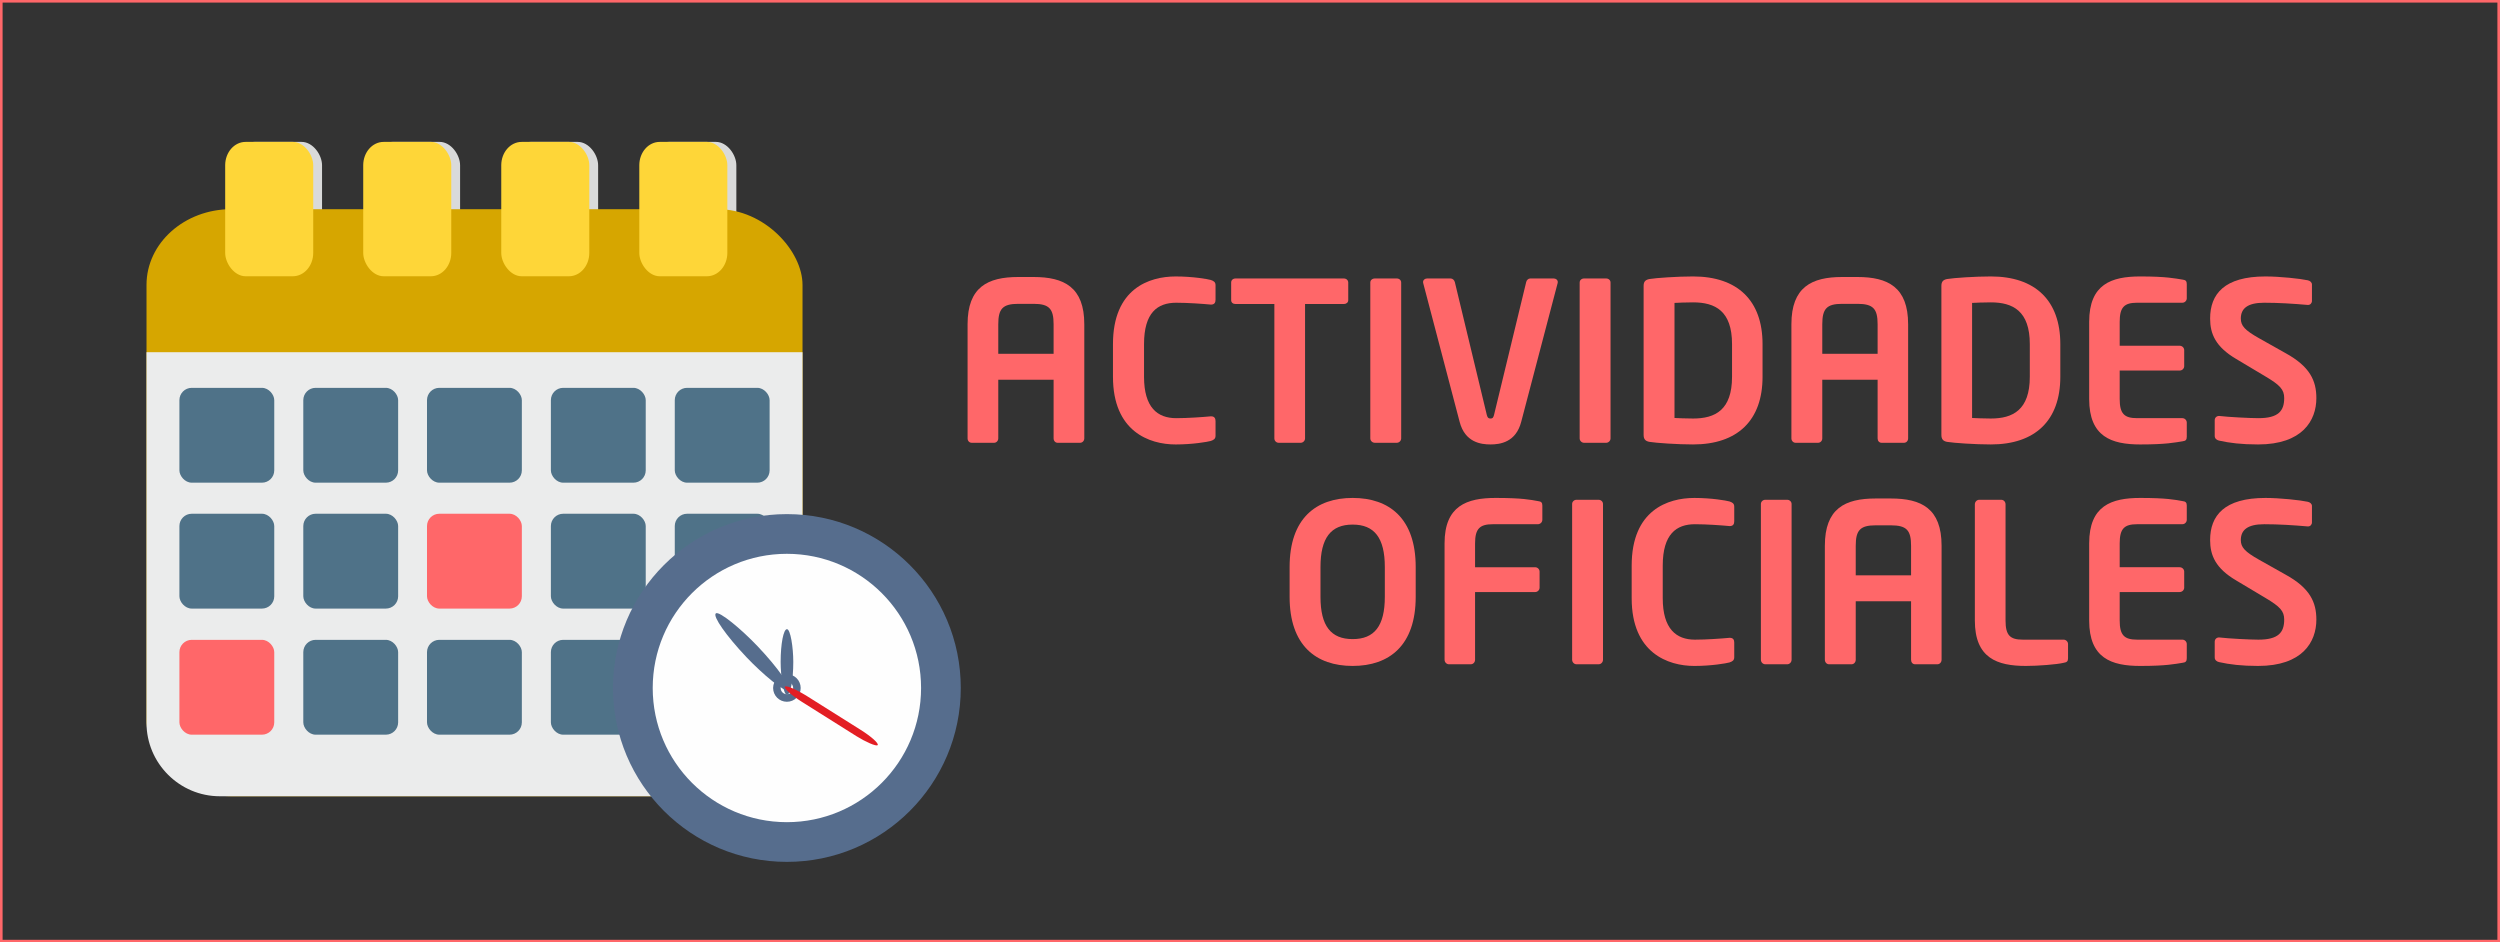 <?xml version="1.0" encoding="UTF-8"?>
<!DOCTYPE svg PUBLIC "-//W3C//DTD SVG 1.1//EN" "http://www.w3.org/Graphics/SVG/1.1/DTD/svg11.dtd">
<!-- Creator: CorelDRAW X8 -->
<svg xmlns="http://www.w3.org/2000/svg" xml:space="preserve" width="73.46mm" height="27.691mm" version="1.1" style="shape-rendering:geometricPrecision; text-rendering:geometricPrecision; image-rendering:optimizeQuality; fill-rule:evenodd; clip-rule:evenodd"
viewBox="0 0 13601 5127"
 xmlns:xlink="http://www.w3.org/1999/xlink">
 <rect x="0" y="0" width="13601" height="5127" fill="#333333" stroke="none"/>
 <defs>
  <style type="text/css">
   <![CDATA[
    .str0 {stroke:#FF6769;stroke-width:14.108}
    .fil0 {fill:none}
    .fil9 {fill:#FEFEFE}
    .fil4 {fill:#EBECEC}
    .fil2 {fill:#D9DADA}
    .fil11 {fill:#E31E24}
    .fil5 {fill:#4F7288}
    .fil8 {fill:#566D8D}
    .fil10 {fill:#566D8D}
    .fil3 {fill:#D6A600}
    .fil7 {fill:#FED638}
    .fil6 {fill:#FF6769}
    .fil1 {fill:#FF6769;fill-rule:nonzero}
   ]]>
  </style>
 </defs>
 <g id="Capa_x0020_1">
  <polygon class="fil0 str0" points="7,7 13594,7 13594,5120 7,5120 "/>
  <path class="fil1" d="M5899 2385l0 -621c0,-202 -110,-257 -276,-257l-83 0c-167,0 -276,55 -276,257l0 621c0,13 9,24 23,24l121 0c13,0 23,-11 23,-24l0 -319 301 0 0 319c0,13 9,24 22,24l122 0c13,0 23,-11 23,-24zm-167 -460l-301 0 0 -161c0,-84 24,-111 109,-111l83 0c85,0 109,27 109,111l0 161z"/>
  <path id="1" class="fil1" d="M6613 2371l0 -80c0,-15 -6,-26 -24,-26 0,0 -1,0 -2,0 -42,4 -124,10 -188,10 -102,0 -175,-58 -175,-225l0 -178c0,-171 73,-225 175,-225 64,0 146,6 188,10 1,0 2,0 2,0 18,0 24,-11 24,-26l0 -80c0,-17 -11,-23 -26,-28 -18,-5 -98,-19 -191,-19 -144,0 -341,66 -341,368l0 178c0,297 197,368 341,368 93,0 173,-14 191,-19 15,-5 26,-11 26,-28z"/>
  <path id="2" class="fil1" d="M7335 1633l0 -96c0,-13 -11,-22 -24,-22l-589 0c-14,0 -24,9 -24,22l0 96c0,13 10,21 24,21l211 0 0 731c0,13 10,24 24,24l119 0c13,0 24,-11 24,-24l0 -731 211 0c13,0 24,-8 24,-21z"/>
  <path id="3" class="fil1" d="M7623 2385l0 -848c0,-13 -11,-22 -24,-22l-119 0c-14,0 -25,9 -25,22l0 848c0,13 11,24 25,24l119 0c13,0 24,-11 24,-24z"/>
  <path id="4" class="fil1" d="M8475 1535c0,-12 -10,-20 -22,-20l-128 0c-10,0 -20,9 -22,20l-175 723c-4,14 -7,19 -19,19 -12,0 -16,-5 -20,-19l-174 -723c-3,-11 -12,-20 -23,-20l-128 0c-12,0 -22,8 -22,20 0,2 1,4 1,6l198 754c29,112 116,123 168,123 51,0 138,-11 167,-123l198 -754c0,-2 1,-4 1,-6z"/>
  <path id="5" class="fil1" d="M8762 2385l0 -848c0,-13 -11,-22 -24,-22l-120 0c-13,0 -24,9 -24,22l0 848c0,13 11,24 24,24l120 0c13,0 24,-11 24,-24z"/>
  <path id="6" class="fil1" d="M9589 2050l0 -178c0,-238 -137,-368 -378,-368 -85,0 -201,8 -237,14 -21,4 -32,13 -32,37l0 811c0,25 11,34 32,38 36,6 152,14 237,14 241,0 378,-130 378,-368zm-166 0c0,180 -91,227 -212,227 -44,0 -76,-2 -101,-3l0 -626c25,-1 57,-3 101,-3 121,0 212,47 212,227l0 178z"/>
  <path id="7" class="fil1" d="M10381 2385l0 -621c0,-202 -110,-257 -276,-257l-83 0c-166,0 -276,55 -276,257l0 621c0,13 10,24 23,24l122 0c13,0 23,-11 23,-24l0 -319 301 0 0 319c0,13 8,24 22,24l121 0c14,0 23,-11 23,-24zm-166 -460l-301 0 0 -161c0,-84 24,-111 108,-111l83 0c86,0 110,27 110,111l0 161z"/>
  <path id="8" class="fil1" d="M11209 2050l0 -178c0,-238 -137,-368 -378,-368 -86,0 -202,8 -238,14 -20,4 -31,13 -31,37l0 811c0,25 11,34 31,38 36,6 152,14 238,14 241,0 378,-130 378,-368zm-166 0c0,180 -92,227 -212,227 -45,0 -76,-2 -102,-3l0 -626c26,-1 57,-3 102,-3 120,0 212,47 212,227l0 178z"/>
  <path id="9" class="fil1" d="M11897 2376l0 -77c0,-13 -11,-24 -24,-24l-246 0c-70,0 -95,-24 -95,-104l0 -155 326 0c14,0 25,-11 25,-24l0 -87c0,-13 -11,-24 -25,-24l-326 0 0 -130c0,-80 25,-104 95,-104l246 0c13,0 24,-11 24,-24l0 -77c0,-17 -6,-23 -24,-25 -39,-6 -86,-17 -229,-17 -157,0 -278,42 -278,247l0 420c0,205 121,247 278,247 143,0 190,-11 229,-17 18,-2 24,-8 24,-25z"/>
  <path id="10" class="fil1" d="M12602 2166c0,-95 -35,-172 -168,-245l-144 -81c-78,-44 -99,-68 -99,-107 0,-55 37,-86 127,-86 78,0 157,5 237,12 1,0 1,0 2,0 12,0 21,-10 21,-22l0 -89c0,-12 -10,-20 -22,-23 -41,-9 -152,-21 -231,-21 -224,0 -301,96 -301,229 0,84 30,154 142,220l159 95c79,47 102,71 102,118 0,70 -32,109 -140,109 -44,0 -165,-6 -213,-12 -1,0 -1,0 -2,0 -12,0 -23,9 -23,23l0 86c0,14 11,22 23,25 58,13 123,21 213,21 241,0 317,-130 317,-252z"/>
  <path id="11" class="fil1" d="M7702 3247l0 -162c0,-265 -144,-376 -343,-376 -199,0 -343,111 -343,376l0 162c0,265 144,376 343,376 199,0 343,-111 343,-376zm-168 0c0,159 -57,230 -175,230 -118,0 -175,-71 -175,-230l0 -162c0,-159 57,-231 175,-231 118,0 175,72 175,231l0 162z"/>
  <path id="12" class="fil1" d="M8391 2828l0 -77c0,-17 -6,-23 -25,-25 -38,-7 -85,-17 -229,-17 -156,0 -278,42 -278,247l0 633c0,14 11,25 24,25l118 0c14,0 24,-11 24,-25l0 -368 327 0c13,0 24,-11 24,-24l0 -87c0,-13 -11,-24 -24,-24l-327 0 0 -130c0,-80 26,-104 96,-104l245 0c14,0 25,-11 25,-24z"/>
  <path id="13" class="fil1" d="M8721 3589l0 -847c0,-13 -11,-23 -24,-23l-120 0c-13,0 -24,10 -24,23l0 847c0,14 11,25 24,25l120 0c13,0 24,-11 24,-25z"/>
  <path id="14" class="fil1" d="M9435 3576l0 -81c0,-14 -6,-25 -24,-25 0,0 -1,0 -2,0 -42,4 -124,10 -188,10 -101,0 -175,-58 -175,-225l0 -178c0,-171 74,-225 175,-225 64,0 146,6 188,10 1,0 2,0 2,0 18,0 24,-11 24,-26l0 -80c0,-17 -11,-23 -26,-28 -18,-5 -98,-19 -191,-19 -144,0 -341,66 -341,368l0 178c0,297 197,368 341,368 93,0 173,-14 191,-19 15,-5 26,-11 26,-28z"/>
  <path id="15" class="fil1" d="M9747 3589l0 -847c0,-13 -11,-23 -24,-23l-119 0c-13,0 -24,10 -24,23l0 847c0,14 11,25 24,25l119 0c13,0 24,-11 24,-25z"/>
  <path id="16" class="fil1" d="M10563 3589l0 -620c0,-203 -110,-257 -276,-257l-83 0c-166,0 -276,54 -276,257l0 620c0,14 10,25 23,25l122 0c13,0 23,-11 23,-25l0 -318 301 0 0 318c0,14 8,25 22,25l121 0c13,0 23,-11 23,-25zm-166 -459l-301 0 0 -161c0,-84 24,-111 108,-111l83 0c86,0 110,27 110,111l0 161z"/>
  <path id="17" class="fil1" d="M11251 3581l0 -77c0,-13 -11,-24 -24,-24l-222 0c-70,0 -94,-24 -94,-104l0 -632c0,-14 -10,-25 -24,-25l-119 0c-13,0 -24,11 -24,25l0 632c0,205 122,247 278,247 64,0 169,-8 205,-17 18,-3 24,-8 24,-25z"/>
  <path id="18" class="fil1" d="M11897 3581l0 -77c0,-13 -11,-24 -24,-24l-246 0c-70,0 -95,-24 -95,-104l0 -155 326 0c14,0 25,-11 25,-24l0 -87c0,-13 -11,-24 -25,-24l-326 0 0 -130c0,-80 25,-104 95,-104l246 0c13,0 24,-11 24,-24l0 -77c0,-17 -6,-23 -24,-25 -39,-7 -86,-17 -229,-17 -157,0 -278,42 -278,247l0 420c0,205 121,247 278,247 143,0 190,-11 229,-17 18,-2 24,-8 24,-25z"/>
  <path id="19" class="fil1" d="M12602 3371c0,-95 -35,-172 -168,-245l-144 -81c-78,-44 -99,-68 -99,-107 0,-55 37,-86 127,-86 78,0 157,5 237,12 1,0 1,0 2,0 12,0 21,-10 21,-22l0 -89c0,-12 -10,-20 -22,-23 -41,-9 -152,-21 -231,-21 -224,0 -301,96 -301,229 0,84 30,154 142,220l159 95c79,47 102,71 102,118 0,70 -32,109 -140,109 -44,0 -165,-6 -213,-12 -1,0 -1,0 -2,0 -12,0 -23,9 -23,23l0 86c0,14 11,22 23,25 58,13 123,21 213,21 241,0 317,-130 317,-252z"/>
  <g id="_2602638047280">
   <rect class="fil2" x="1273" y="772" width="479" height="731" rx="111" ry="127"/>
   <rect class="fil2" x="2024" y="772" width="479" height="731" rx="111" ry="127"/>
   <rect class="fil2" x="2775" y="772" width="479" height="731" rx="111" ry="127"/>
   <rect class="fil2" x="3527" y="772" width="479" height="731" rx="111" ry="127"/>
   <rect class="fil3" x="797" y="1138" width="3569" height="3194" rx="461" ry="412"/>
   <path class="fil4" d="M797 1916l3569 0 0 2017c0,219 -180,399 -399,399l-2771 0c-220,0 -399,-180 -399,-399l0 -2017z"/>
   <rect class="fil5" x="976" y="2110" width="516" height="516" rx="67" ry="67"/>
   <rect class="fil5" x="976" y="2795" width="516" height="516" rx="67" ry="67"/>
   <rect class="fil6" x="976" y="3481" width="516" height="516" rx="67" ry="67"/>
   <rect class="fil5" x="1650" y="2110" width="516" height="516" rx="67" ry="67"/>
   <rect class="fil5" x="1650" y="2795" width="516" height="516" rx="67" ry="67"/>
   <rect class="fil5" x="1650" y="3481" width="516" height="516" rx="67" ry="67"/>
   <rect class="fil5" x="2323" y="2110" width="516" height="516" rx="67" ry="67"/>
   <rect class="fil6" x="2323" y="2795" width="516" height="516" rx="67" ry="67"/>
   <rect class="fil5" x="2323" y="3481" width="516" height="516" rx="67" ry="67"/>
   <rect class="fil5" x="2997" y="2110" width="516" height="516" rx="67" ry="67"/>
   <rect class="fil5" x="2997" y="2795" width="516" height="516" rx="67" ry="67"/>
   <rect class="fil5" x="2997" y="3481" width="516" height="516" rx="67" ry="67"/>
   <rect class="fil5" x="3671" y="2110" width="516" height="516" rx="67" ry="67"/>
   <rect class="fil5" x="3671" y="2795" width="516" height="516" rx="67" ry="67"/>
   <rect class="fil5" x="3671" y="3481" width="516" height="516" rx="67" ry="67"/>
   <rect class="fil7" x="1225" y="772" width="479" height="731" rx="111" ry="127"/>
   <rect class="fil7" x="1976" y="772" width="479" height="731" rx="111" ry="127"/>
   <rect class="fil7" x="2727" y="772" width="479" height="731" rx="111" ry="127"/>
   <rect class="fil7" x="3478" y="772" width="479" height="731" rx="111" ry="127"/>
  </g>
  <circle class="fil8" cx="4281" cy="3743" r="946"/>
  <circle class="fil9" cx="4281" cy="3743" r="730"/>
  <circle class="fil10" cx="4281" cy="3743" r="75"/>
  <circle class="fil9" cx="4281" cy="3743" r="34"/>
  <rect class="fil10" x="4247" y="3423" width="68.755" height="356.92" rx="203" ry="229"/>
  <rect class="fil10" transform="matrix(0.929 -0.879 1.292 1.364 3863.25 3366.6)" width="66.375" height="306.103" rx="196" ry="196"/>
  <rect class="fil11" transform="matrix(0.69 -1.097 1.097 0.69 4259.25 3753.38)" width="31.845" height="460.164" rx="94" ry="94"/>
 </g>
</svg>
